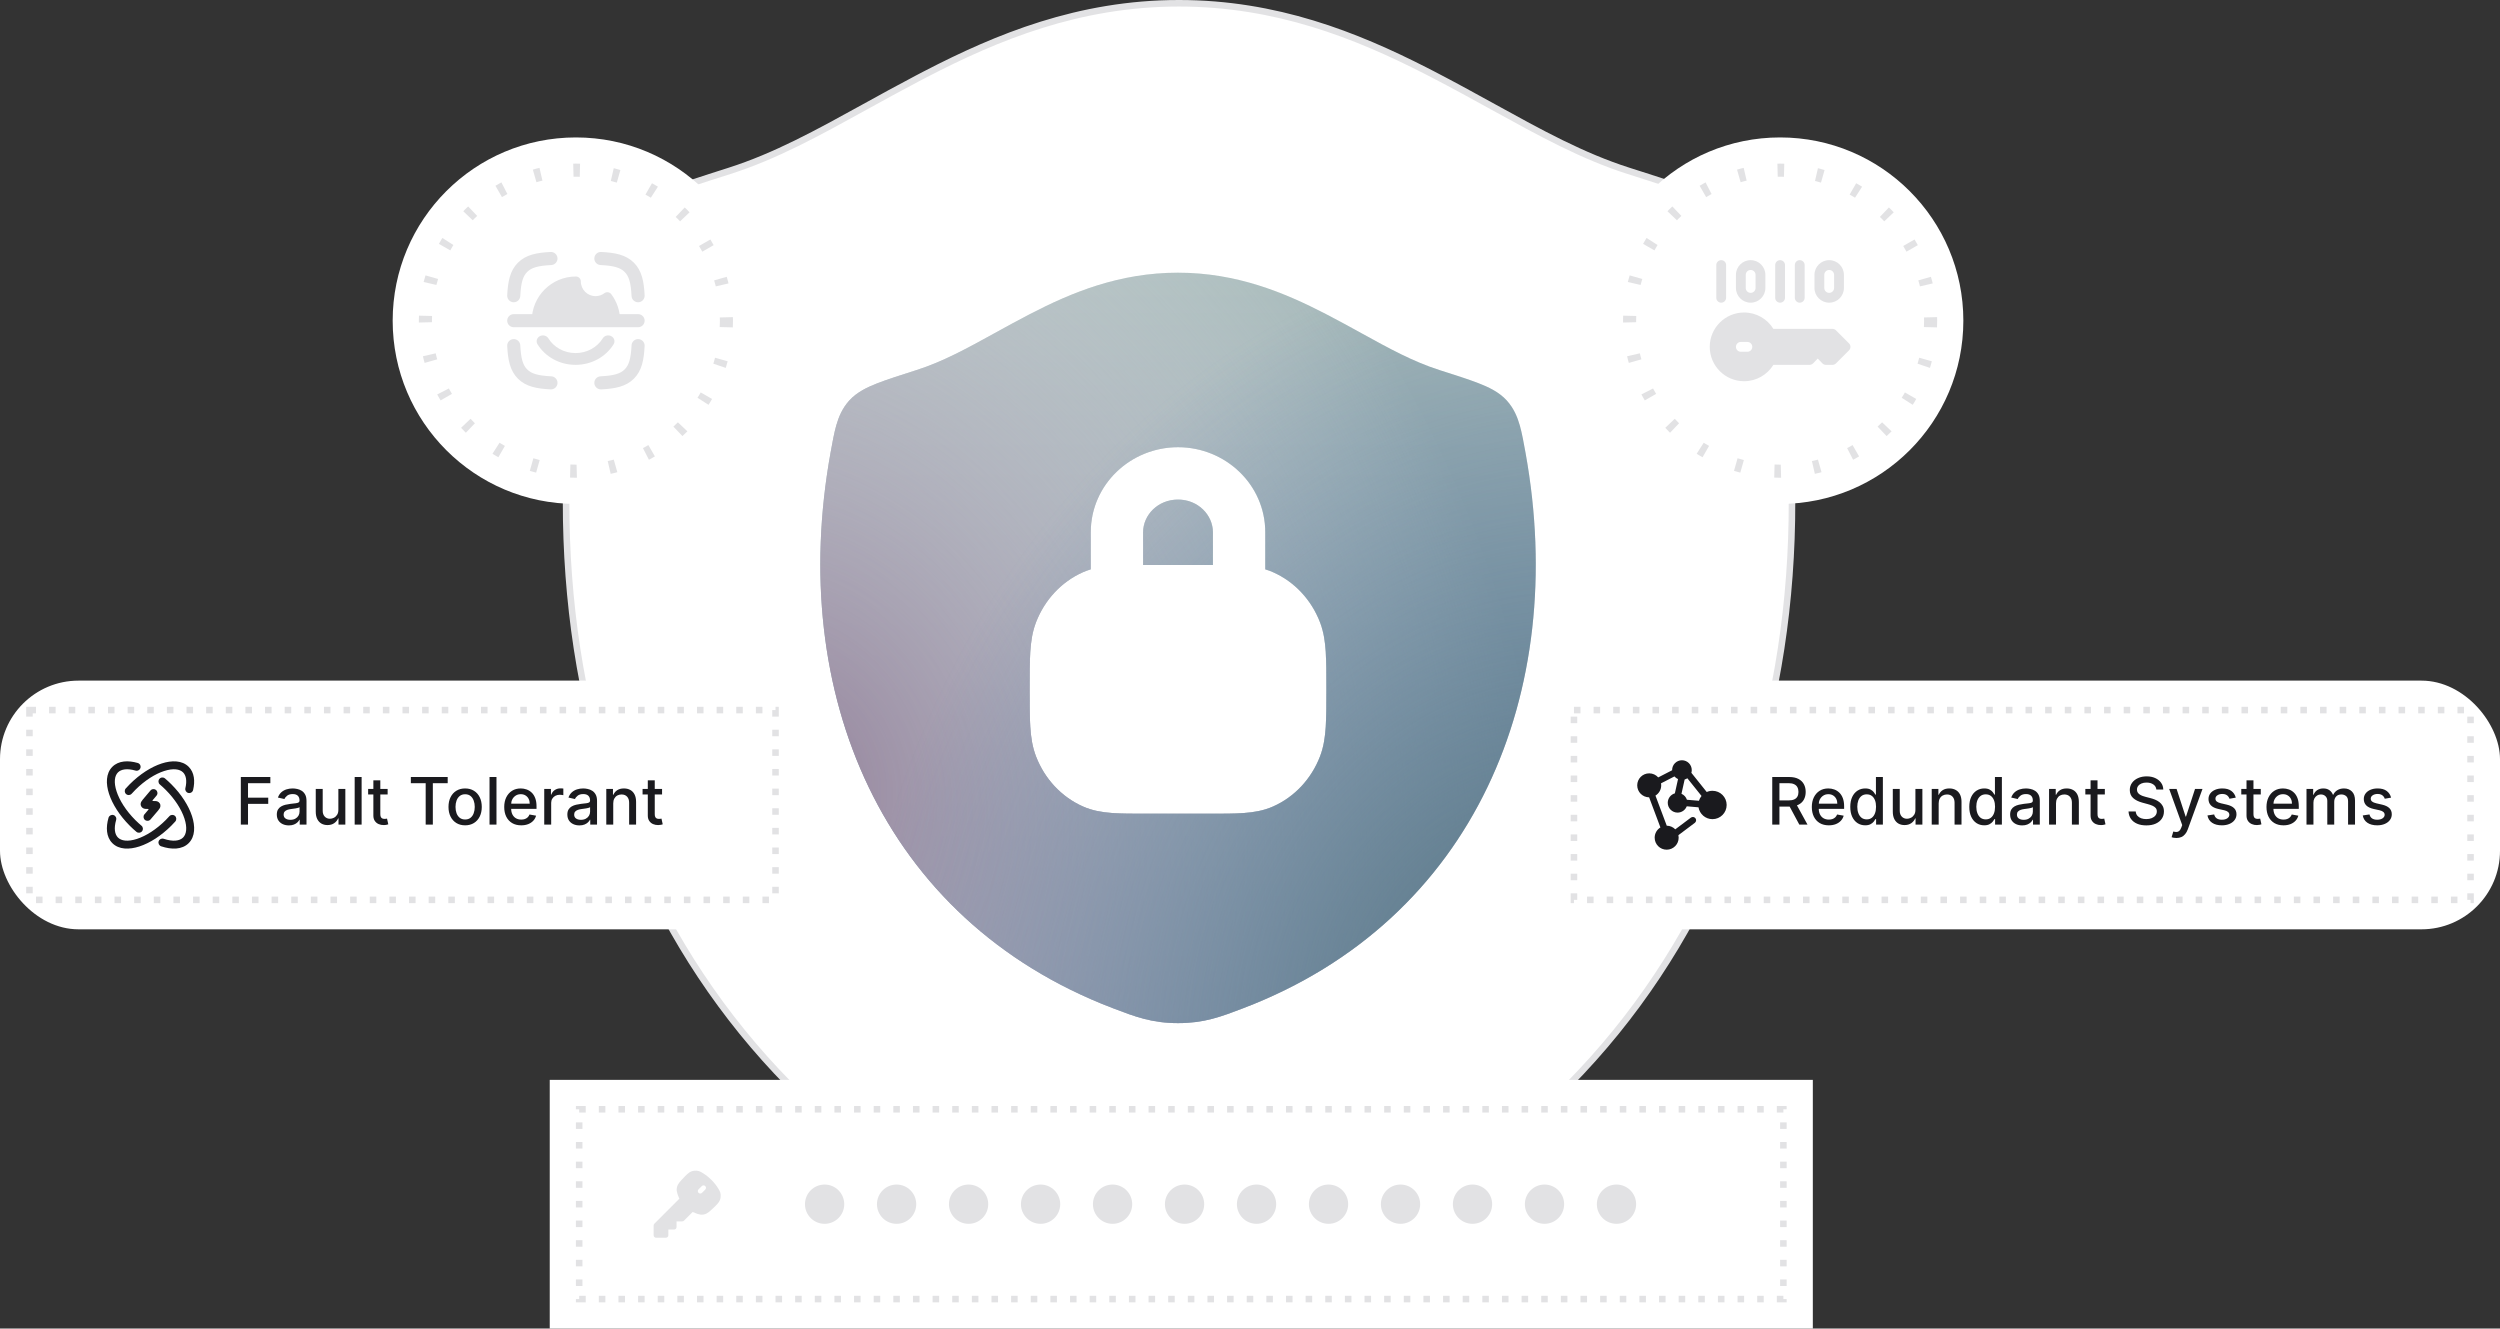 <svg width="382" height="203" viewBox="0 0 382 203" fill="none" xmlns="http://www.w3.org/2000/svg">
<rect x="0" y="0" width="382" height="203" fill="#333333" stroke="none"/>
<g clip-path="url(#clip0_1_117)">
<path d="M180.143 0.5C194.992 0.5 207.167 5.357 217.852 10.807L218.881 11.336C222.184 13.046 225.256 14.74 228.195 16.36C235.381 20.322 241.801 23.863 248.855 26.113C252.971 27.426 256.593 28.58 259.155 29.584C261.579 30.533 264.368 31.803 266.332 33.985C268.102 35.952 269.019 38.169 269.636 40.326C270.196 42.29 270.678 44.962 271.146 47.56C282.491 110.455 257.717 169.943 197.261 193.091C191.294 195.376 186.974 197.027 180.174 197.027C173.375 197.027 169.053 195.376 163.086 193.091C102.628 169.944 77.829 110.458 89.17 47.56C89.638 44.963 90.12 42.291 90.681 40.327C91.296 38.17 92.215 35.954 93.984 33.987C95.948 31.805 98.736 30.535 101.159 29.586C103.722 28.582 107.344 27.425 111.46 26.112C118.511 23.862 124.926 20.322 132.106 16.361C134.678 14.943 137.349 13.469 140.189 11.977L141.417 11.336C152.342 5.676 164.815 0.5 180.143 0.5Z" fill="white" stroke="#E2E2E4"/>
<path fill-rule="evenodd" clip-rule="evenodd" d="M179.995 41.667C171.028 41.667 163.738 44.696 157.38 47.99C155.459 48.985 153.674 49.969 151.969 50.91C147.796 53.212 144.097 55.253 140.035 56.549C137.65 57.31 135.536 57.984 134.038 58.571C132.628 59.124 130.952 59.881 129.763 61.203C128.695 62.39 128.146 63.722 127.782 64.997C127.452 66.155 127.169 67.721 126.898 69.224C120.296 105.841 134.733 140.531 169.989 154.029C173.454 155.356 176.007 156.333 180.012 156.333C184.018 156.333 186.57 155.356 190.035 154.029C225.29 140.53 239.713 105.839 233.109 69.224C232.838 67.721 232.555 66.154 232.225 64.996C231.861 63.721 231.312 62.389 230.244 61.202C229.054 59.88 227.379 59.123 225.968 58.571C224.47 57.983 222.357 57.31 219.971 56.549C215.908 55.253 212.206 53.212 208.029 50.91C206.323 49.969 204.537 48.984 202.616 47.99C196.254 44.696 188.962 41.667 179.995 41.667ZM166.667 81.333V86.996C166.266 87.117 165.868 87.263 165.472 87.438C162.165 88.906 159.621 91.681 158.313 95.064C157.748 96.525 157.531 98.026 157.43 99.608C157.333 101.13 157.333 102.985 157.333 105.207V105.459C157.333 107.682 157.333 109.537 157.43 111.059C157.531 112.641 157.748 114.142 158.313 115.603C159.621 118.986 162.165 121.761 165.472 123.228C166.925 123.873 168.412 124.116 169.935 124.228C171.383 124.333 173.139 124.333 175.194 124.333H184.806C186.862 124.333 188.617 124.333 190.065 124.228C191.588 124.116 193.075 123.873 194.527 123.228C197.835 121.761 200.379 118.986 201.687 115.603C202.252 114.142 202.469 112.641 202.57 111.059C202.667 109.537 202.667 107.682 202.667 105.459V105.207C202.667 102.985 202.667 101.13 202.57 99.608C202.469 98.026 202.252 96.525 201.687 95.064C200.379 91.681 197.835 88.906 194.527 87.438C194.132 87.263 193.734 87.117 193.333 86.996V81.333C193.333 74.018 187.226 68.333 180 68.333C172.774 68.333 166.667 74.018 166.667 81.333ZM180 76.333C176.916 76.333 174.667 78.708 174.667 81.333V86.333L175.194 86.333H184.806L185.333 86.333V81.333C185.333 78.708 183.084 76.333 180 76.333Z" fill="url(#paint0_linear_1_117)"/>
<path fill-rule="evenodd" clip-rule="evenodd" d="M179.995 41.667C171.028 41.667 163.738 44.696 157.38 47.99C155.459 48.985 153.674 49.969 151.969 50.91C147.796 53.212 144.097 55.253 140.035 56.549C137.65 57.31 135.536 57.984 134.038 58.571C132.628 59.124 130.952 59.881 129.763 61.203C128.695 62.39 128.146 63.722 127.782 64.997C127.452 66.155 127.169 67.721 126.898 69.224C120.296 105.841 134.733 140.531 169.989 154.029C173.454 155.356 176.007 156.333 180.012 156.333C184.018 156.333 186.57 155.356 190.035 154.029C225.29 140.53 239.713 105.839 233.109 69.224C232.838 67.721 232.555 66.154 232.225 64.996C231.861 63.721 231.312 62.389 230.244 61.202C229.054 59.88 227.379 59.123 225.968 58.571C224.47 57.983 222.357 57.31 219.971 56.549C215.908 55.253 212.206 53.212 208.029 50.91C206.323 49.969 204.537 48.984 202.616 47.99C196.254 44.696 188.962 41.667 179.995 41.667ZM166.667 81.333V86.996C166.266 87.117 165.868 87.263 165.472 87.438C162.165 88.906 159.621 91.681 158.313 95.064C157.748 96.525 157.531 98.026 157.43 99.608C157.333 101.13 157.333 102.985 157.333 105.207V105.459C157.333 107.682 157.333 109.537 157.43 111.059C157.531 112.641 157.748 114.142 158.313 115.603C159.621 118.986 162.165 121.761 165.472 123.228C166.925 123.873 168.412 124.116 169.935 124.228C171.383 124.333 173.139 124.333 175.194 124.333H184.806C186.862 124.333 188.617 124.333 190.065 124.228C191.588 124.116 193.075 123.873 194.527 123.228C197.835 121.761 200.379 118.986 201.687 115.603C202.252 114.142 202.469 112.641 202.57 111.059C202.667 109.537 202.667 107.682 202.667 105.459V105.207C202.667 102.985 202.667 101.13 202.57 99.608C202.469 98.026 202.252 96.525 201.687 95.064C200.379 91.681 197.835 88.906 194.527 87.438C194.132 87.263 193.734 87.117 193.333 86.996V81.333C193.333 74.018 187.226 68.333 180 68.333C172.774 68.333 166.667 74.018 166.667 81.333ZM180 76.333C176.916 76.333 174.667 78.708 174.667 81.333V86.333L175.194 86.333H184.806L185.333 86.333V81.333C185.333 78.708 183.084 76.333 180 76.333Z" fill="url(#paint1_radial_1_117)"/>
<path fill-rule="evenodd" clip-rule="evenodd" d="M179.995 41.667C171.028 41.667 163.738 44.696 157.38 47.99C155.459 48.985 153.674 49.969 151.969 50.91C147.796 53.212 144.097 55.253 140.035 56.549C137.65 57.31 135.536 57.984 134.038 58.571C132.628 59.124 130.952 59.881 129.763 61.203C128.695 62.39 128.146 63.722 127.782 64.997C127.452 66.155 127.169 67.721 126.898 69.224C120.296 105.841 134.733 140.531 169.989 154.029C173.454 155.356 176.007 156.333 180.012 156.333C184.018 156.333 186.57 155.356 190.035 154.029C225.29 140.53 239.713 105.839 233.109 69.224C232.838 67.721 232.555 66.154 232.225 64.996C231.861 63.721 231.312 62.389 230.244 61.202C229.054 59.88 227.379 59.123 225.968 58.571C224.47 57.983 222.357 57.31 219.971 56.549C215.908 55.253 212.206 53.212 208.029 50.91C206.323 49.969 204.537 48.984 202.616 47.99C196.254 44.696 188.962 41.667 179.995 41.667ZM166.667 81.333V86.996C166.266 87.117 165.868 87.263 165.472 87.438C162.165 88.906 159.621 91.681 158.313 95.064C157.748 96.525 157.531 98.026 157.43 99.608C157.333 101.13 157.333 102.985 157.333 105.207V105.459C157.333 107.682 157.333 109.537 157.43 111.059C157.531 112.641 157.748 114.142 158.313 115.603C159.621 118.986 162.165 121.761 165.472 123.228C166.925 123.873 168.412 124.116 169.935 124.228C171.383 124.333 173.139 124.333 175.194 124.333H184.806C186.862 124.333 188.617 124.333 190.065 124.228C191.588 124.116 193.075 123.873 194.527 123.228C197.835 121.761 200.379 118.986 201.687 115.603C202.252 114.142 202.469 112.641 202.57 111.059C202.667 109.537 202.667 107.682 202.667 105.459V105.207C202.667 102.985 202.667 101.13 202.57 99.608C202.469 98.026 202.252 96.525 201.687 95.064C200.379 91.681 197.835 88.906 194.527 87.438C194.132 87.263 193.734 87.117 193.333 86.996V81.333C193.333 74.018 187.226 68.333 180 68.333C172.774 68.333 166.667 74.018 166.667 81.333ZM180 76.333C176.916 76.333 174.667 78.708 174.667 81.333V86.333L175.194 86.333H184.806L185.333 86.333V81.333C185.333 78.708 183.084 76.333 180 76.333Z" fill="url(#paint2_radial_1_117)"/>
<circle cx="272" cy="49" r="28" fill="white"/>
<circle cx="272" cy="49" r="23" fill="white" stroke="#E2E2E4" stroke-width="2" stroke-linejoin="round" stroke-dasharray="1 5"/>
<rect width="24" height="24" transform="translate(260 37)" fill="white"/>
<path fill-rule="evenodd" clip-rule="evenodd" d="M266.5 47.75C263.601 47.75 261.25 50.1 261.25 53C261.25 55.899 263.6 58.25 266.5 58.25C268.392 58.25 270.049 57.249 270.973 55.75H276.5C276.703 55.75 276.898 55.667 277.039 55.521L277.75 54.786L278.461 55.521C278.602 55.667 278.797 55.75 279 55.75H280C280.199 55.75 280.39 55.671 280.53 55.53L282.53 53.53C282.823 53.237 282.823 52.763 282.53 52.47L280.53 50.47C280.39 50.329 280.199 50.25 280 50.25H270.973C270.049 48.751 268.392 47.75 266.5 47.75ZM266 52.25C265.586 52.25 265.25 52.586 265.25 53C265.25 53.414 265.586 53.75 266 53.75H267C267.414 53.75 267.75 53.414 267.75 53C267.75 52.586 267.414 52.25 267 52.25H266Z" fill="#E2E2E4"/>
<path fill-rule="evenodd" clip-rule="evenodd" d="M263 39.75C263.414 39.75 263.75 40.086 263.75 40.5V45.5C263.75 45.914 263.414 46.25 263 46.25C262.586 46.25 262.25 45.914 262.25 45.5V40.5C262.25 40.086 262.586 39.75 263 39.75Z" fill="#E2E2E4"/>
<path fill-rule="evenodd" clip-rule="evenodd" d="M267.5 41.25C267.086 41.25 266.75 41.586 266.75 42V44C266.75 44.414 267.086 44.75 267.5 44.75C267.914 44.75 268.25 44.414 268.25 44V42C268.25 41.586 267.914 41.25 267.5 41.25ZM265.25 42C265.25 40.757 266.257 39.75 267.5 39.75C268.743 39.75 269.75 40.757 269.75 42V44C269.75 45.243 268.743 46.25 267.5 46.25C266.257 46.25 265.25 45.243 265.25 44V42Z" fill="#E2E2E4"/>
<path fill-rule="evenodd" clip-rule="evenodd" d="M272 39.75C272.414 39.75 272.75 40.086 272.75 40.5V45.5C272.75 45.914 272.414 46.25 272 46.25C271.586 46.25 271.25 45.914 271.25 45.5V40.5C271.25 40.086 271.586 39.75 272 39.75Z" fill="#E2E2E4"/>
<path fill-rule="evenodd" clip-rule="evenodd" d="M275 39.75C275.414 39.75 275.75 40.086 275.75 40.5V45.5C275.75 45.914 275.414 46.25 275 46.25C274.586 46.25 274.25 45.914 274.25 45.5V40.5C274.25 40.086 274.586 39.75 275 39.75Z" fill="#E2E2E4"/>
<path fill-rule="evenodd" clip-rule="evenodd" d="M279.5 41.25C279.086 41.25 278.75 41.586 278.75 42V44C278.75 44.414 279.086 44.75 279.5 44.75C279.914 44.75 280.25 44.414 280.25 44V42C280.25 41.586 279.914 41.25 279.5 41.25ZM277.25 42C277.25 40.757 278.257 39.75 279.5 39.75C280.743 39.75 281.75 40.757 281.75 42V44C281.75 45.243 280.743 46.25 279.5 46.25C278.257 46.25 277.25 45.243 277.25 44V42Z" fill="#E2E2E4"/>
<circle cx="88" cy="49" r="28" fill="white"/>
<circle cx="88" cy="49" r="23" fill="white" stroke="#E2E2E4" stroke-width="2" stroke-linejoin="round" stroke-dasharray="1 5"/>
<path fill-rule="evenodd" clip-rule="evenodd" d="M85.186 39.45C85.213 40.002 84.788 40.471 84.236 40.499C82.164 40.602 81.199 40.908 80.554 41.554C79.908 42.199 79.602 43.164 79.499 45.236C79.472 45.788 79.002 46.213 78.451 46.186C77.899 46.158 77.474 45.689 77.501 45.137C77.607 43.01 77.923 41.356 79.14 40.14C80.356 38.923 82.01 38.607 84.137 38.501C84.689 38.474 85.158 38.899 85.186 39.45ZM90.814 39.45C90.842 38.899 91.311 38.474 91.863 38.501C93.99 38.607 95.644 38.923 96.861 40.14C98.077 41.356 98.393 43.01 98.499 45.137C98.526 45.689 98.101 46.158 97.549 46.186C96.998 46.213 96.529 45.788 96.501 45.236C96.398 43.164 96.092 42.199 95.446 41.554C94.801 40.908 93.836 40.602 91.764 40.499C91.212 40.471 90.787 40.002 90.814 39.45ZM78.451 51.815C79.002 51.787 79.472 52.212 79.499 52.764C79.602 54.836 79.908 55.801 80.554 56.446C81.199 57.092 82.164 57.399 84.236 57.501C84.788 57.529 85.213 57.998 85.186 58.55C85.158 59.101 84.689 59.526 84.137 59.499C82.01 59.393 80.356 59.077 79.14 57.861C77.923 56.644 77.607 54.99 77.501 52.863C77.474 52.311 77.899 51.842 78.451 51.815ZM97.549 51.815C98.101 51.842 98.526 52.311 98.499 52.863C98.393 54.99 98.077 56.644 96.861 57.861C95.644 59.077 93.99 59.393 91.863 59.499C91.311 59.526 90.842 59.101 90.814 58.55C90.787 57.998 91.212 57.529 91.764 57.501C93.836 57.399 94.801 57.092 95.446 56.446C96.092 55.801 96.398 54.836 96.501 52.764C96.529 52.212 96.998 51.787 97.549 51.815Z" fill="#E2E2E4"/>
<path d="M78.5 49H97.5" stroke="#E2E2E4" stroke-width="2" stroke-linecap="round"/>
<path d="M81.25 49C81.25 45.272 84.272 42.25 88 42.25C88.414 42.25 88.75 42.586 88.75 43C88.75 44.243 89.757 45.25 91 45.25C91.507 45.25 91.974 45.083 92.35 44.8C92.509 44.681 92.709 44.629 92.906 44.657C93.103 44.685 93.28 44.79 93.4 44.95C94.247 46.078 94.75 47.481 94.75 49C94.75 49.414 94.414 49.75 94 49.75H82C81.586 49.75 81.25 49.414 81.25 49Z" fill="#E2E2E4"/>
<path fill-rule="evenodd" clip-rule="evenodd" d="M82.479 51.371C82.938 51.122 83.525 51.269 83.79 51.7C84.621 53.047 86.171 53.95 87.945 53.95C89.719 53.95 91.269 53.047 92.1 51.7C92.365 51.269 92.952 51.122 93.411 51.371C93.87 51.62 94.026 52.17 93.761 52.601C92.601 54.481 90.432 55.75 87.945 55.75C85.458 55.75 83.289 54.481 82.129 52.601C81.864 52.17 82.02 51.62 82.479 51.371Z" fill="#E2E2E4"/>
<rect x="84" y="165" width="193" height="38" fill="white"/>
<rect x="88.5" y="169.5" width="184" height="29" fill="white" stroke="#E2E2E4" stroke-dasharray="1 2"/>
<g clip-path="url(#clip1_1_117)">
<path fill-rule="evenodd" clip-rule="evenodd" d="M107.417 179.264L107.397 179.252C107.207 179.136 107.021 179.022 106.815 178.952C106.586 178.875 106.353 178.857 106.064 178.892C105.44 178.966 105.111 179.295 104.662 179.745C104.65 179.758 104.637 179.771 104.625 179.784C104.337 180.084 103.99 180.447 103.822 180.662C103.639 180.896 103.505 181.127 103.442 181.401C103.429 181.457 103.418 181.515 103.411 181.573C103.374 181.851 103.418 182.114 103.508 182.398C103.577 182.618 103.68 182.869 103.805 183.164L99.985 186.985C99.915 187.055 99.875 187.151 99.875 187.25V188.75C99.875 188.957 100.043 189.125 100.25 189.125H101.75C101.957 189.125 102.125 188.957 102.125 188.75V187.875H103C103.208 187.875 103.375 187.707 103.375 187.5V186.625H104.25C104.35 186.625 104.445 186.585 104.516 186.515L105.836 185.195C106.131 185.32 106.382 185.423 106.602 185.492C106.886 185.582 107.148 185.626 107.427 185.589C107.485 185.582 107.542 185.571 107.599 185.558C107.873 185.495 108.104 185.361 108.338 185.178C108.553 185.009 108.916 184.663 109.216 184.375C109.229 184.363 109.242 184.35 109.255 184.338C109.705 183.888 110.034 183.56 110.108 182.936C110.142 182.647 110.125 182.414 110.048 182.184C109.978 181.979 109.864 181.792 109.748 181.603L109.736 181.583C109.497 181.191 109.165 180.749 108.708 180.292C108.251 179.835 107.809 179.503 107.417 179.264ZM107.765 181.765C107.912 181.619 107.912 181.381 107.765 181.235C107.619 181.088 107.381 181.088 107.235 181.235L106.735 181.735C106.589 181.881 106.589 182.119 106.735 182.265C106.881 182.412 107.119 182.412 107.265 182.265L107.765 181.765Z" fill="#E2E2E4"/>
</g>
<circle cx="126" cy="184" r="3" fill="#E2E2E4"/>
<circle cx="137" cy="184" r="3" fill="#E2E2E4"/>
<circle cx="148" cy="184" r="3" fill="#E2E2E4"/>
<circle cx="159" cy="184" r="3" fill="#E2E2E4"/>
<circle cx="170" cy="184" r="3" fill="#E2E2E4"/>
<circle cx="181" cy="184" r="3" fill="#E2E2E4"/>
<circle cx="192" cy="184" r="3" fill="#E2E2E4"/>
<circle cx="203" cy="184" r="3" fill="#E2E2E4"/>
<circle cx="214" cy="184" r="3" fill="#E2E2E4"/>
<circle cx="225" cy="184" r="3" fill="#E2E2E4"/>
<circle cx="236" cy="184" r="3" fill="#E2E2E4"/>
<circle cx="247" cy="184" r="3" fill="#E2E2E4"/>
<rect y="104" width="123" height="38" rx="12" fill="white"/>
<rect x="4.5" y="108.5" width="114" height="29" stroke="#E2E2E4" stroke-dasharray="1 2"/>
<path d="M36.799 126V118.727H41.309V119.672H37.896V121.888H40.986V122.829H37.896V126H36.799ZM44.141 126.121C43.795 126.121 43.483 126.057 43.203 125.929C42.924 125.799 42.703 125.611 42.539 125.364C42.378 125.118 42.298 124.816 42.298 124.459C42.298 124.151 42.357 123.898 42.475 123.699C42.594 123.5 42.754 123.343 42.955 123.227C43.156 123.111 43.381 123.023 43.63 122.964C43.878 122.905 44.132 122.86 44.39 122.829C44.716 122.791 44.981 122.76 45.185 122.737C45.389 122.71 45.537 122.669 45.629 122.612C45.721 122.555 45.767 122.463 45.767 122.335V122.31C45.767 122 45.68 121.76 45.505 121.589C45.332 121.419 45.074 121.334 44.73 121.334C44.373 121.334 44.091 121.413 43.885 121.572C43.682 121.728 43.541 121.902 43.463 122.094L42.465 121.866C42.583 121.535 42.756 121.268 42.983 121.064C43.213 120.858 43.477 120.709 43.775 120.616C44.074 120.522 44.387 120.474 44.716 120.474C44.934 120.474 45.165 120.5 45.409 120.553C45.655 120.602 45.885 120.695 46.098 120.83C46.313 120.964 46.489 121.157 46.627 121.408C46.764 121.657 46.833 121.98 46.833 122.378V126H45.796V125.254H45.753C45.684 125.392 45.582 125.527 45.444 125.659C45.307 125.792 45.131 125.902 44.915 125.989C44.7 126.077 44.442 126.121 44.141 126.121ZM44.372 125.268C44.665 125.268 44.916 125.21 45.125 125.094C45.335 124.978 45.495 124.827 45.604 124.64C45.715 124.451 45.771 124.248 45.771 124.033V123.33C45.733 123.367 45.66 123.403 45.551 123.436C45.444 123.467 45.322 123.494 45.185 123.518C45.048 123.539 44.914 123.559 44.784 123.578C44.654 123.595 44.545 123.609 44.457 123.621C44.251 123.647 44.063 123.691 43.892 123.752C43.724 123.814 43.589 123.902 43.488 124.018C43.388 124.132 43.338 124.284 43.338 124.473C43.338 124.736 43.435 124.935 43.63 125.07C43.824 125.202 44.071 125.268 44.372 125.268ZM51.702 123.738V120.545H52.768V126H51.724V125.055H51.667C51.541 125.347 51.34 125.589 51.063 125.783C50.788 125.975 50.446 126.071 50.037 126.071C49.686 126.071 49.376 125.994 49.106 125.84C48.839 125.684 48.628 125.453 48.474 125.148C48.323 124.842 48.247 124.465 48.247 124.015V120.545H49.309V123.887C49.309 124.259 49.412 124.555 49.618 124.775C49.824 124.995 50.091 125.105 50.42 125.105C50.619 125.105 50.817 125.055 51.013 124.956C51.212 124.857 51.377 124.706 51.507 124.505C51.639 124.304 51.705 124.048 51.702 123.738ZM55.256 118.727V126H54.194V118.727H55.256ZM59.231 120.545V121.398H56.251V120.545H59.231ZM57.05 119.239H58.112V124.398C58.112 124.604 58.143 124.759 58.204 124.864C58.266 124.965 58.345 125.035 58.442 125.073C58.542 125.109 58.649 125.126 58.765 125.126C58.851 125.126 58.925 125.121 58.989 125.109C59.053 125.097 59.103 125.087 59.138 125.08L59.33 125.957C59.269 125.981 59.181 126.005 59.067 126.028C58.954 126.054 58.812 126.069 58.641 126.071C58.362 126.076 58.101 126.026 57.86 125.922C57.618 125.818 57.423 125.657 57.274 125.439C57.125 125.221 57.05 124.948 57.05 124.619V119.239ZM62.778 119.672V118.727H68.407V119.672H66.138V126H65.044V119.672H62.778ZM71.072 126.11C70.561 126.11 70.114 125.993 69.733 125.759C69.352 125.524 69.056 125.196 68.845 124.775C68.635 124.353 68.529 123.861 68.529 123.298C68.529 122.732 68.635 122.237 68.845 121.813C69.056 121.389 69.352 121.06 69.733 120.826C70.114 120.592 70.561 120.474 71.072 120.474C71.583 120.474 72.029 120.592 72.411 120.826C72.792 121.06 73.088 121.389 73.299 121.813C73.509 122.237 73.615 122.732 73.615 123.298C73.615 123.861 73.509 124.353 73.299 124.775C73.088 125.196 72.792 125.524 72.411 125.759C72.029 125.993 71.583 126.11 71.072 126.11ZM71.076 125.219C71.407 125.219 71.681 125.131 71.899 124.956C72.117 124.781 72.278 124.548 72.382 124.256C72.489 123.965 72.542 123.644 72.542 123.294C72.542 122.946 72.489 122.626 72.382 122.335C72.278 122.042 72.117 121.806 71.899 121.629C71.681 121.451 71.407 121.362 71.076 121.362C70.742 121.362 70.465 121.451 70.245 121.629C70.027 121.806 69.865 122.042 69.758 122.335C69.654 122.626 69.602 122.946 69.602 123.294C69.602 123.644 69.654 123.965 69.758 124.256C69.865 124.548 70.027 124.781 70.245 124.956C70.465 125.131 70.742 125.219 71.076 125.219ZM75.862 118.727V126H74.8V118.727H75.862ZM79.641 126.11C79.103 126.11 78.641 125.995 78.252 125.766C77.866 125.534 77.568 125.208 77.357 124.789C77.149 124.368 77.045 123.874 77.045 123.308C77.045 122.75 77.149 122.257 77.357 121.831C77.568 121.405 77.862 121.072 78.238 120.833C78.617 120.594 79.06 120.474 79.566 120.474C79.874 120.474 80.172 120.525 80.461 120.627C80.75 120.729 81.009 120.889 81.239 121.107C81.469 121.324 81.65 121.607 81.782 121.955C81.915 122.301 81.981 122.721 81.981 123.216V123.592H77.645V122.797H80.941C80.941 122.518 80.884 122.27 80.77 122.055C80.656 121.837 80.497 121.665 80.291 121.54C80.087 121.414 79.848 121.352 79.573 121.352C79.275 121.352 79.015 121.425 78.792 121.572C78.572 121.716 78.401 121.906 78.281 122.14C78.162 122.372 78.103 122.624 78.103 122.896V123.518C78.103 123.882 78.167 124.192 78.295 124.448C78.425 124.704 78.606 124.899 78.838 125.034C79.07 125.167 79.341 125.233 79.651 125.233C79.853 125.233 80.036 125.205 80.202 125.148C80.368 125.089 80.511 125.001 80.632 124.885C80.752 124.769 80.845 124.626 80.909 124.455L81.913 124.636C81.833 124.932 81.689 125.192 81.48 125.414C81.274 125.634 81.015 125.806 80.703 125.929C80.392 126.05 80.038 126.11 79.641 126.11ZM83.159 126V120.545H84.185V121.412H84.242C84.342 121.118 84.517 120.888 84.768 120.719C85.021 120.549 85.308 120.464 85.627 120.464C85.693 120.464 85.772 120.466 85.862 120.471C85.954 120.476 86.026 120.482 86.078 120.489V121.504C86.035 121.492 85.96 121.479 85.851 121.465C85.742 121.449 85.633 121.44 85.524 121.44C85.273 121.44 85.049 121.494 84.853 121.6C84.659 121.704 84.505 121.85 84.391 122.037C84.278 122.222 84.221 122.432 84.221 122.669V126H83.159ZM88.535 126.121C88.19 126.121 87.877 126.057 87.598 125.929C87.319 125.799 87.097 125.611 86.934 125.364C86.773 125.118 86.692 124.816 86.692 124.459C86.692 124.151 86.752 123.898 86.87 123.699C86.988 123.5 87.148 123.343 87.349 123.227C87.551 123.111 87.776 123.023 88.024 122.964C88.273 122.905 88.526 122.86 88.784 122.829C89.111 122.791 89.376 122.76 89.579 122.737C89.783 122.71 89.931 122.669 90.023 122.612C90.116 122.555 90.162 122.463 90.162 122.335V122.31C90.162 122 90.074 121.76 89.899 121.589C89.726 121.419 89.468 121.334 89.125 121.334C88.767 121.334 88.486 121.413 88.28 121.572C88.076 121.728 87.935 121.902 87.857 122.094L86.859 121.866C86.978 121.535 87.151 121.268 87.378 121.064C87.608 120.858 87.871 120.709 88.17 120.616C88.468 120.522 88.782 120.474 89.111 120.474C89.329 120.474 89.559 120.5 89.803 120.553C90.049 120.602 90.279 120.695 90.492 120.83C90.708 120.964 90.884 121.157 91.021 121.408C91.159 121.657 91.227 121.98 91.227 122.378V126H90.19V125.254H90.148C90.079 125.392 89.976 125.527 89.839 125.659C89.701 125.792 89.525 125.902 89.31 125.989C89.094 126.077 88.836 126.121 88.535 126.121ZM88.766 125.268C89.06 125.268 89.311 125.21 89.519 125.094C89.73 124.978 89.89 124.827 89.999 124.64C90.11 124.451 90.165 124.248 90.165 124.033V123.33C90.128 123.367 90.054 123.403 89.945 123.436C89.839 123.467 89.717 123.494 89.579 123.518C89.442 123.539 89.308 123.559 89.178 123.578C89.048 123.595 88.939 123.609 88.852 123.621C88.646 123.647 88.457 123.691 88.287 123.752C88.119 123.814 87.984 123.902 87.882 124.018C87.783 124.132 87.733 124.284 87.733 124.473C87.733 124.736 87.83 124.935 88.024 125.07C88.218 125.202 88.466 125.268 88.766 125.268ZM93.703 122.761V126H92.641V120.545H93.661V121.433H93.728C93.854 121.144 94.05 120.912 94.318 120.737C94.588 120.562 94.927 120.474 95.337 120.474C95.709 120.474 96.034 120.553 96.313 120.709C96.593 120.863 96.809 121.092 96.963 121.398C97.117 121.703 97.194 122.081 97.194 122.531V126H96.132V122.658C96.132 122.263 96.029 121.954 95.823 121.732C95.617 121.507 95.335 121.394 94.975 121.394C94.728 121.394 94.509 121.447 94.318 121.554C94.128 121.661 93.978 121.817 93.867 122.023C93.758 122.226 93.703 122.473 93.703 122.761ZM101.164 120.545V121.398H98.185V120.545H101.164ZM98.984 119.239H100.046V124.398C100.046 124.604 100.076 124.759 100.138 124.864C100.2 124.965 100.279 125.035 100.376 125.073C100.475 125.109 100.583 125.126 100.699 125.126C100.784 125.126 100.859 125.121 100.923 125.109C100.987 125.097 101.036 125.087 101.072 125.08L101.264 125.957C101.202 125.981 101.115 126.005 101.001 126.028C100.887 126.054 100.745 126.069 100.575 126.071C100.295 126.076 100.035 126.026 99.793 125.922C99.552 125.818 99.357 125.657 99.208 125.439C99.058 125.221 98.984 124.948 98.984 124.619V119.239Z" fill="#1A1A1E"/>
<path fill-rule="evenodd" clip-rule="evenodd" d="M25.069 117.815C23.703 118.261 22.124 119.246 20.685 120.685C20.489 120.881 20.3 121.08 20.121 121.281C19.898 121.531 19.515 121.553 19.265 121.33C19.015 121.107 18.994 120.724 19.217 120.474C19.412 120.256 19.615 120.04 19.828 119.828C21.373 118.282 23.11 117.179 24.693 116.662C26.239 116.157 27.828 116.163 28.832 117.166C29.711 118.046 29.822 119.379 29.504 120.715C29.426 121.041 29.099 121.242 28.773 121.164C28.448 121.087 28.247 120.76 28.324 120.434C28.6 119.279 28.421 118.47 27.975 118.024C27.464 117.513 26.471 117.357 25.069 117.815ZM17.333 124.538C17.654 124.631 17.84 124.967 17.747 125.289C17.373 126.582 17.541 127.492 18.024 127.975C18.535 128.486 19.527 128.642 20.929 128.184C22.296 127.738 23.874 126.753 25.314 125.314C25.51 125.117 25.698 124.918 25.878 124.717C26.101 124.467 26.484 124.446 26.734 124.669C26.983 124.892 27.005 125.275 26.782 125.525C26.587 125.743 26.383 125.959 26.171 126.171C24.626 127.716 22.888 128.819 21.306 129.336C19.759 129.842 18.17 129.836 17.166 128.832C16.217 127.882 16.162 126.407 16.582 124.953C16.675 124.631 17.011 124.446 17.333 124.538Z" fill="#1A1A1E"/>
<path fill-rule="evenodd" clip-rule="evenodd" d="M23.845 120.719C24.1 120.935 24.132 121.317 23.916 121.573L23.39 122.194C23.317 122.28 23.281 122.324 23.297 122.359C23.314 122.394 23.37 122.394 23.484 122.394C23.592 122.394 23.725 122.394 23.835 122.408C23.935 122.42 24.233 122.466 24.41 122.753C24.612 123.079 24.47 123.389 24.412 123.496C24.349 123.61 24.269 123.718 24.185 123.817L22.998 125.211C22.781 125.466 22.398 125.497 22.143 125.28C21.888 125.063 21.858 124.68 22.075 124.425L22.619 123.786C22.677 123.718 22.706 123.683 22.7 123.654C22.698 123.645 22.695 123.637 22.689 123.629C22.671 123.606 22.626 123.606 22.536 123.606C22.424 123.606 22.28 123.607 22.162 123.592C21.629 123.524 21.321 122.988 21.585 122.504C21.647 122.391 21.727 122.283 21.811 122.184L22.99 120.79C23.206 120.534 23.589 120.502 23.845 120.719Z" fill="#1A1A1E"/>
<path fill-rule="evenodd" clip-rule="evenodd" d="M18.024 118.024C18.506 117.541 19.416 117.373 20.709 117.747C21.031 117.84 21.367 117.654 21.46 117.333C21.553 117.011 21.368 116.675 21.046 116.582C19.591 116.162 18.116 116.217 17.167 117.167C16.163 118.17 16.157 119.759 16.662 121.306C17.179 122.888 18.282 124.626 19.828 126.171C20.159 126.502 20.499 126.813 20.843 127.101C21.1 127.316 21.482 127.282 21.697 127.025C21.912 126.769 21.878 126.386 21.621 126.172C21.305 125.906 20.991 125.62 20.685 125.314C19.246 123.874 18.261 122.296 17.815 120.929C17.357 119.527 17.513 118.535 18.024 118.024ZM24.355 119.014C24.139 119.27 24.171 119.652 24.427 119.868C24.727 120.122 25.023 120.394 25.314 120.685C26.753 122.124 27.738 123.703 28.184 125.069C28.642 126.471 28.486 127.464 27.975 127.975C27.456 128.493 26.442 128.646 25.011 128.165C24.694 128.058 24.35 128.229 24.243 128.546C24.137 128.863 24.307 129.207 24.625 129.314C26.195 129.842 27.814 129.85 28.832 128.832C29.836 127.828 29.842 126.239 29.337 124.693C28.82 123.11 27.716 121.373 26.171 119.828C25.857 119.513 25.535 119.218 25.209 118.942C24.953 118.726 24.571 118.758 24.355 119.014Z" fill="#1A1A1E"/>
<rect x="236" y="104" width="146" height="38" rx="12" fill="white"/>
<rect x="240.5" y="108.5" width="137" height="29" stroke="#E2E2E4" stroke-dasharray="1 2"/>
<path d="M270.799 126V118.727H273.391C273.955 118.727 274.422 118.824 274.794 119.018C275.168 119.213 275.447 119.481 275.632 119.825C275.817 120.165 275.909 120.56 275.909 121.007C275.909 121.452 275.816 121.844 275.629 122.183C275.444 122.519 275.165 122.78 274.79 122.967C274.419 123.154 273.951 123.248 273.388 123.248H271.424V122.303H273.288C273.643 122.303 273.932 122.252 274.155 122.151C274.38 122.049 274.544 121.901 274.648 121.707C274.753 121.513 274.805 121.279 274.805 121.007C274.805 120.732 274.751 120.495 274.645 120.293C274.541 120.092 274.376 119.938 274.151 119.832C273.929 119.723 273.636 119.668 273.274 119.668H271.896V126H270.799ZM274.389 122.719L276.186 126H274.936L273.175 122.719H274.389ZM279.442 126.11C278.904 126.11 278.441 125.995 278.053 125.766C277.667 125.534 277.369 125.208 277.158 124.789C276.95 124.368 276.846 123.874 276.846 123.308C276.846 122.75 276.95 122.257 277.158 121.831C277.369 121.405 277.662 121.072 278.039 120.833C278.418 120.594 278.86 120.474 279.367 120.474C279.675 120.474 279.973 120.525 280.262 120.627C280.551 120.729 280.81 120.889 281.04 121.107C281.269 121.324 281.45 121.607 281.583 121.955C281.715 122.301 281.782 122.721 281.782 123.216V123.592H277.446V122.797H280.741C280.741 122.518 280.684 122.27 280.571 122.055C280.457 121.837 280.297 121.665 280.091 121.54C279.888 121.414 279.649 121.352 279.374 121.352C279.076 121.352 278.815 121.425 278.593 121.572C278.373 121.716 278.202 121.906 278.081 122.14C277.963 122.372 277.904 122.624 277.904 122.896V123.518C277.904 123.882 277.968 124.192 278.096 124.448C278.226 124.704 278.407 124.899 278.639 125.034C278.871 125.167 279.142 125.233 279.452 125.233C279.653 125.233 279.837 125.205 280.003 125.148C280.168 125.089 280.312 125.001 280.432 124.885C280.553 124.769 280.645 124.626 280.709 124.455L281.714 124.636C281.634 124.932 281.489 125.192 281.281 125.414C281.075 125.634 280.816 125.806 280.503 125.929C280.193 126.05 279.839 126.11 279.442 126.11ZM285.002 126.107C284.561 126.107 284.168 125.994 283.823 125.769C283.48 125.542 283.21 125.219 283.013 124.8C282.819 124.378 282.722 123.873 282.722 123.283C282.722 122.694 282.82 122.19 283.017 121.771C283.216 121.352 283.488 121.031 283.833 120.808C284.179 120.586 284.571 120.474 285.009 120.474C285.347 120.474 285.62 120.531 285.826 120.645C286.034 120.756 286.195 120.886 286.309 121.036C286.425 121.185 286.515 121.316 286.578 121.43H286.642V118.727H287.704V126H286.667V125.151H286.578C286.515 125.267 286.422 125.4 286.301 125.549C286.183 125.698 286.02 125.828 285.811 125.94C285.603 126.051 285.333 126.107 285.002 126.107ZM285.236 125.201C285.542 125.201 285.8 125.121 286.01 124.96C286.223 124.796 286.384 124.57 286.493 124.281C286.605 123.992 286.66 123.656 286.66 123.273C286.66 122.894 286.606 122.562 286.497 122.278C286.388 121.994 286.228 121.773 286.017 121.614C285.807 121.456 285.546 121.376 285.236 121.376C284.917 121.376 284.65 121.459 284.437 121.625C284.224 121.791 284.063 122.017 283.954 122.303C283.848 122.59 283.794 122.913 283.794 123.273C283.794 123.637 283.849 123.965 283.958 124.256C284.067 124.548 284.228 124.778 284.441 124.949C284.656 125.117 284.921 125.201 285.236 125.201ZM292.675 123.738V120.545H293.74V126H292.696V125.055H292.639C292.514 125.347 292.313 125.589 292.036 125.783C291.761 125.975 291.419 126.071 291.009 126.071C290.659 126.071 290.349 125.994 290.079 125.84C289.811 125.684 289.601 125.453 289.447 125.148C289.295 124.842 289.22 124.465 289.22 124.015V120.545H290.281V123.887C290.281 124.259 290.384 124.555 290.59 124.775C290.796 124.995 291.064 125.105 291.393 125.105C291.592 125.105 291.789 125.055 291.986 124.956C292.185 124.857 292.349 124.706 292.48 124.505C292.612 124.304 292.677 124.048 292.675 123.738ZM296.229 122.761V126H295.167V120.545H296.186V121.433H296.254C296.379 121.144 296.576 120.912 296.843 120.737C297.113 120.562 297.453 120.474 297.862 120.474C298.234 120.474 298.559 120.553 298.839 120.709C299.118 120.863 299.335 121.092 299.489 121.398C299.643 121.703 299.719 122.081 299.719 122.531V126H298.658V122.658C298.658 122.263 298.555 121.954 298.349 121.732C298.143 121.507 297.86 121.394 297.5 121.394C297.254 121.394 297.035 121.447 296.843 121.554C296.654 121.661 296.503 121.817 296.392 122.023C296.283 122.226 296.229 122.473 296.229 122.761ZM303.185 126.107C302.745 126.107 302.352 125.994 302.006 125.769C301.663 125.542 301.393 125.219 301.197 124.8C301.003 124.378 300.906 123.873 300.906 123.283C300.906 122.694 301.004 122.19 301.2 121.771C301.399 121.352 301.671 121.031 302.017 120.808C302.363 120.586 302.754 120.474 303.192 120.474C303.531 120.474 303.803 120.531 304.009 120.645C304.218 120.756 304.379 120.886 304.492 121.036C304.608 121.185 304.698 121.316 304.762 121.43H304.826V118.727H305.888V126H304.851V125.151H304.762C304.698 125.267 304.606 125.4 304.485 125.549C304.367 125.698 304.203 125.828 303.995 125.94C303.787 126.051 303.517 126.107 303.185 126.107ZM303.42 125.201C303.725 125.201 303.983 125.121 304.194 124.96C304.407 124.796 304.568 124.57 304.677 124.281C304.788 123.992 304.844 123.656 304.844 123.273C304.844 122.894 304.789 122.562 304.68 122.278C304.571 121.994 304.412 121.773 304.201 121.614C303.99 121.456 303.73 121.376 303.42 121.376C303.1 121.376 302.834 121.459 302.621 121.625C302.408 121.791 302.247 122.017 302.138 122.303C302.031 122.59 301.978 122.913 301.978 123.273C301.978 123.637 302.032 123.965 302.141 124.256C302.25 124.548 302.411 124.778 302.624 124.949C302.84 125.117 303.105 125.201 303.42 125.201ZM308.991 126.121C308.645 126.121 308.332 126.057 308.053 125.929C307.774 125.799 307.552 125.611 307.389 125.364C307.228 125.118 307.148 124.816 307.148 124.459C307.148 124.151 307.207 123.898 307.325 123.699C307.443 123.5 307.603 123.343 307.805 123.227C308.006 123.111 308.231 123.023 308.479 122.964C308.728 122.905 308.981 122.86 309.239 122.829C309.566 122.791 309.831 122.76 310.035 122.737C310.238 122.71 310.386 122.669 310.479 122.612C310.571 122.555 310.617 122.463 310.617 122.335V122.31C310.617 122 310.529 121.76 310.354 121.589C310.181 121.419 309.923 121.334 309.58 121.334C309.223 121.334 308.941 121.413 308.735 121.572C308.531 121.728 308.39 121.902 308.312 122.094L307.314 121.866C307.433 121.535 307.606 121.268 307.833 121.064C308.063 120.858 308.327 120.709 308.625 120.616C308.923 120.522 309.237 120.474 309.566 120.474C309.784 120.474 310.015 120.5 310.258 120.553C310.505 120.602 310.734 120.695 310.947 120.83C311.163 120.964 311.339 121.157 311.476 121.408C311.614 121.657 311.682 121.98 311.682 122.378V126H310.645V125.254H310.603C310.534 125.392 310.431 125.527 310.294 125.659C310.157 125.792 309.98 125.902 309.765 125.989C309.549 126.077 309.291 126.121 308.991 126.121ZM309.221 125.268C309.515 125.268 309.766 125.21 309.974 125.094C310.185 124.978 310.345 124.827 310.454 124.64C310.565 124.451 310.621 124.248 310.621 124.033V123.33C310.583 123.367 310.509 123.403 310.4 123.436C310.294 123.467 310.172 123.494 310.035 123.518C309.897 123.539 309.764 123.559 309.633 123.578C309.503 123.595 309.394 123.609 309.307 123.621C309.101 123.647 308.912 123.691 308.742 123.752C308.574 123.814 308.439 123.902 308.337 124.018C308.238 124.132 308.188 124.284 308.188 124.473C308.188 124.736 308.285 124.935 308.479 125.07C308.673 125.202 308.921 125.268 309.221 125.268ZM314.158 122.761V126H313.097V120.545H314.116V121.433H314.183C314.309 121.144 314.505 120.912 314.773 120.737C315.043 120.562 315.382 120.474 315.792 120.474C316.164 120.474 316.489 120.553 316.768 120.709C317.048 120.863 317.264 121.092 317.418 121.398C317.572 121.703 317.649 122.081 317.649 122.531V126H316.587V122.658C316.587 122.263 316.484 121.954 316.278 121.732C316.072 121.507 315.79 121.394 315.43 121.394C315.183 121.394 314.964 121.447 314.773 121.554C314.583 121.661 314.433 121.817 314.322 122.023C314.213 122.226 314.158 122.473 314.158 122.761ZM321.619 120.545V121.398H318.64V120.545H321.619ZM319.439 119.239H320.501V124.398C320.501 124.604 320.531 124.759 320.593 124.864C320.655 124.965 320.734 125.035 320.831 125.073C320.93 125.109 321.038 125.126 321.154 125.126C321.239 125.126 321.314 125.121 321.378 125.109C321.442 125.097 321.491 125.087 321.527 125.08L321.719 125.957C321.657 125.981 321.57 126.005 321.456 126.028C321.342 126.054 321.2 126.069 321.03 126.071C320.75 126.076 320.49 126.026 320.249 125.922C320.007 125.818 319.812 125.657 319.663 125.439C319.513 125.221 319.439 124.948 319.439 124.619V119.239ZM329.492 120.638C329.454 120.302 329.298 120.041 329.023 119.857C328.749 119.67 328.403 119.576 327.987 119.576C327.688 119.576 327.43 119.623 327.212 119.718C326.995 119.81 326.825 119.938 326.705 120.102C326.586 120.263 326.527 120.446 326.527 120.652C326.527 120.825 326.567 120.974 326.648 121.099C326.731 121.225 326.838 121.33 326.971 121.415C327.106 121.498 327.25 121.568 327.404 121.625C327.558 121.679 327.706 121.724 327.848 121.76L328.558 121.945C328.79 122.001 329.028 122.078 329.272 122.175C329.516 122.272 329.742 122.4 329.95 122.559C330.159 122.718 330.327 122.914 330.455 123.148C330.585 123.383 330.65 123.663 330.65 123.99C330.65 124.402 330.543 124.768 330.33 125.087C330.12 125.407 329.813 125.659 329.411 125.844C329.01 126.028 328.526 126.121 327.958 126.121C327.414 126.121 326.942 126.034 326.545 125.862C326.147 125.689 325.836 125.444 325.611 125.126C325.386 124.807 325.262 124.428 325.238 123.99H326.339C326.36 124.253 326.445 124.472 326.594 124.647C326.746 124.82 326.939 124.949 327.173 125.034C327.41 125.117 327.669 125.158 327.951 125.158C328.261 125.158 328.537 125.11 328.778 125.013C329.022 124.913 329.214 124.776 329.354 124.601C329.493 124.423 329.563 124.216 329.563 123.979C329.563 123.764 329.502 123.588 329.379 123.45C329.258 123.313 329.093 123.199 328.885 123.109C328.679 123.019 328.446 122.94 328.185 122.871L327.326 122.637C326.744 122.478 326.282 122.245 325.941 121.938C325.603 121.63 325.433 121.223 325.433 120.716C325.433 120.297 325.547 119.931 325.774 119.619C326.001 119.306 326.309 119.063 326.697 118.891C327.086 118.715 327.524 118.628 328.011 118.628C328.504 118.628 328.938 118.714 329.315 118.887C329.693 119.06 329.992 119.298 330.21 119.601C330.427 119.902 330.541 120.247 330.55 120.638H329.492ZM332.547 128.045C332.388 128.045 332.244 128.032 332.114 128.006C331.984 127.983 331.887 127.957 331.823 127.928L332.078 127.058C332.272 127.11 332.445 127.133 332.597 127.126C332.748 127.119 332.882 127.062 332.998 126.955C333.116 126.849 333.221 126.675 333.311 126.433L333.442 126.071L331.446 120.545H332.583L333.964 124.778H334.021L335.402 120.545H336.542L334.294 126.728C334.19 127.012 334.057 127.252 333.896 127.449C333.735 127.648 333.544 127.797 333.321 127.896C333.099 127.996 332.841 128.045 332.547 128.045ZM341.627 121.877L340.665 122.048C340.625 121.924 340.561 121.807 340.473 121.696C340.388 121.585 340.272 121.494 340.125 121.423C339.978 121.352 339.795 121.316 339.575 121.316C339.274 121.316 339.023 121.384 338.822 121.518C338.621 121.651 338.52 121.823 338.52 122.033C338.52 122.216 338.588 122.362 338.722 122.474C338.857 122.585 339.075 122.676 339.376 122.747L340.242 122.946C340.744 123.062 341.118 123.241 341.365 123.482C341.611 123.724 341.734 124.037 341.734 124.423C341.734 124.75 341.639 125.041 341.45 125.297C341.263 125.55 341.001 125.749 340.665 125.893C340.331 126.038 339.944 126.11 339.504 126.11C338.893 126.11 338.395 125.98 338.009 125.719C337.623 125.457 337.386 125.084 337.298 124.601L338.325 124.445C338.389 124.712 338.52 124.915 338.719 125.052C338.918 125.187 339.177 125.254 339.497 125.254C339.845 125.254 340.123 125.182 340.331 125.038C340.539 124.891 340.644 124.712 340.644 124.501C340.644 124.331 340.58 124.188 340.452 124.072C340.326 123.956 340.133 123.868 339.873 123.809L338.95 123.607C338.441 123.491 338.064 123.306 337.82 123.053C337.579 122.799 337.458 122.478 337.458 122.09C337.458 121.768 337.548 121.487 337.728 121.245C337.908 121.004 338.157 120.815 338.474 120.68C338.791 120.543 339.155 120.474 339.564 120.474C340.154 120.474 340.618 120.602 340.956 120.858C341.295 121.111 341.518 121.451 341.627 121.877ZM345.447 120.545V121.398H342.468V120.545H345.447ZM343.267 119.239H344.329V124.398C344.329 124.604 344.36 124.759 344.421 124.864C344.483 124.965 344.562 125.035 344.659 125.073C344.759 125.109 344.866 125.126 344.982 125.126C345.067 125.126 345.142 125.121 345.206 125.109C345.27 125.097 345.32 125.087 345.355 125.08L345.547 125.957C345.485 125.981 345.398 126.005 345.284 126.028C345.17 126.054 345.028 126.069 344.858 126.071C344.579 126.076 344.318 126.026 344.077 125.922C343.835 125.818 343.64 125.657 343.491 125.439C343.342 125.221 343.267 124.948 343.267 124.619V119.239ZM348.914 126.11C348.377 126.11 347.914 125.995 347.526 125.766C347.14 125.534 346.842 125.208 346.631 124.789C346.423 124.368 346.318 123.874 346.318 123.308C346.318 122.75 346.423 122.257 346.631 121.831C346.842 121.405 347.135 121.072 347.512 120.833C347.89 120.594 348.333 120.474 348.84 120.474C349.147 120.474 349.446 120.525 349.735 120.627C350.023 120.729 350.283 120.889 350.512 121.107C350.742 121.324 350.923 121.607 351.056 121.955C351.188 122.301 351.254 122.721 351.254 123.216V123.592H346.919V122.797H350.214C350.214 122.518 350.157 122.27 350.044 122.055C349.93 121.837 349.77 121.665 349.564 121.54C349.36 121.414 349.121 121.352 348.847 121.352C348.548 121.352 348.288 121.425 348.066 121.572C347.845 121.716 347.675 121.906 347.554 122.14C347.436 122.372 347.377 122.624 347.377 122.896V123.518C347.377 123.882 347.441 124.192 347.568 124.448C347.699 124.704 347.88 124.899 348.112 125.034C348.344 125.167 348.615 125.233 348.925 125.233C349.126 125.233 349.31 125.205 349.475 125.148C349.641 125.089 349.784 125.001 349.905 124.885C350.026 124.769 350.118 124.626 350.182 124.455L351.187 124.636C351.106 124.932 350.962 125.192 350.754 125.414C350.548 125.634 350.289 125.806 349.976 125.929C349.666 126.05 349.312 126.11 348.914 126.11ZM352.433 126V120.545H353.452V121.433H353.519C353.633 121.133 353.819 120.898 354.077 120.73C354.335 120.56 354.644 120.474 355.004 120.474C355.368 120.474 355.674 120.56 355.92 120.73C356.168 120.901 356.352 121.135 356.47 121.433H356.527C356.657 121.142 356.864 120.91 357.148 120.737C357.433 120.562 357.771 120.474 358.164 120.474C358.659 120.474 359.062 120.629 359.375 120.94C359.69 121.25 359.847 121.717 359.847 122.342V126H358.786V122.442C358.786 122.072 358.685 121.805 358.484 121.639C358.282 121.473 358.042 121.391 357.763 121.391C357.417 121.391 357.148 121.497 356.957 121.71C356.765 121.921 356.669 122.192 356.669 122.523V126H355.611V122.374C355.611 122.078 355.518 121.84 355.334 121.661C355.149 121.481 354.909 121.391 354.613 121.391C354.412 121.391 354.226 121.444 354.055 121.55C353.887 121.655 353.751 121.8 353.647 121.987C353.545 122.174 353.494 122.391 353.494 122.637V126H352.433ZM365.358 121.877L364.395 122.048C364.355 121.924 364.291 121.807 364.204 121.696C364.118 121.585 364.002 121.494 363.856 121.423C363.709 121.352 363.525 121.316 363.305 121.316C363.005 121.316 362.754 121.384 362.552 121.518C362.351 121.651 362.251 121.823 362.251 122.033C362.251 122.216 362.318 122.362 362.453 122.474C362.588 122.585 362.806 122.676 363.106 122.747L363.973 122.946C364.475 123.062 364.849 123.241 365.095 123.482C365.341 123.724 365.464 124.037 365.464 124.423C365.464 124.75 365.37 125.041 365.18 125.297C364.993 125.55 364.732 125.749 364.395 125.893C364.062 126.038 363.675 126.11 363.234 126.11C362.623 126.11 362.125 125.98 361.739 125.719C361.353 125.457 361.117 125.084 361.029 124.601L362.055 124.445C362.119 124.712 362.251 124.915 362.449 125.052C362.648 125.187 362.907 125.254 363.227 125.254C363.575 125.254 363.853 125.182 364.062 125.038C364.27 124.891 364.374 124.712 364.374 124.501C364.374 124.331 364.31 124.188 364.182 124.072C364.057 123.956 363.864 123.868 363.604 123.809L362.68 123.607C362.171 123.491 361.795 123.306 361.551 123.053C361.309 122.799 361.189 122.478 361.189 122.09C361.189 121.768 361.279 121.487 361.459 121.245C361.639 121.004 361.887 120.815 362.204 120.68C362.522 120.543 362.885 120.474 363.295 120.474C363.884 120.474 364.348 120.602 364.687 120.858C365.025 121.111 365.249 121.451 365.358 121.877Z" fill="#1A1A1E"/>
<path fill-rule="evenodd" clip-rule="evenodd" d="M257 116.167C256.172 116.167 255.5 116.838 255.5 117.667C255.5 117.676 255.5 117.686 255.5 117.695L253.376 118.788C253.04 118.407 252.548 118.167 252 118.167C250.987 118.167 250.167 118.987 250.167 120C250.167 121.008 250.98 121.826 251.987 121.833L253.712 126.434C253.185 126.756 252.833 127.337 252.833 128C252.833 129.013 253.654 129.833 254.667 129.833C255.679 129.833 256.5 129.013 256.5 128C256.5 127.868 256.486 127.738 256.459 127.614L258.967 125.733C259.188 125.568 259.232 125.254 259.067 125.033C258.901 124.813 258.588 124.768 258.367 124.933L255.981 126.722C255.651 126.383 255.19 126.17 254.68 126.167L252.954 121.566C253.482 121.244 253.833 120.663 253.833 120C253.833 119.895 253.824 119.791 253.807 119.691L255.856 118.637C256.004 118.811 256.191 118.951 256.404 119.044L255.919 121.224C255.292 121.404 254.833 121.982 254.833 122.667C254.833 123.495 255.505 124.167 256.333 124.167C256.973 124.167 257.519 123.767 257.734 123.203L259.529 123.357C259.7 124.384 260.592 125.167 261.667 125.167C262.863 125.167 263.833 124.197 263.833 123C263.833 121.803 262.863 120.833 261.667 120.833C261.354 120.833 261.057 120.9 260.789 121.019L258.441 118.084C258.479 117.952 258.5 117.812 258.5 117.667C258.5 116.838 257.828 116.167 257 116.167ZM257.827 118.918C257.702 119.001 257.563 119.066 257.414 119.109L256.929 121.29C257.321 121.46 257.626 121.792 257.76 122.202L259.596 122.359C259.68 122.088 259.816 121.839 259.993 121.624L257.827 118.918Z" fill="#1A1A1E"/>
</g>
<defs>
<linearGradient id="paint0_linear_1_117" x1="180.004" y1="41.667" x2="180.004" y2="156.333" gradientUnits="userSpaceOnUse">
<stop stop-color="#A7BABA"/>
<stop offset="1" stop-color="#79889E"/>
</linearGradient>
<radialGradient id="paint1_radial_1_117" cx="0" cy="0" r="1" gradientTransform="matrix(81.73 -77.523 81.073 111.18 122.164 117.996)" gradientUnits="userSpaceOnUse">
<stop stop-color="#96859D"/>
<stop offset="1" stop-color="white" stop-opacity="0"/>
</radialGradient>
<radialGradient id="paint2_radial_1_117" cx="0" cy="0" r="1" gradientTransform="matrix(-70.408 -82.028 78.204 -87.315 234.665 156.333)" gradientUnits="userSpaceOnUse">
<stop stop-color="#5B7782"/>
<stop offset="1" stop-color="#4F7CA3" stop-opacity="0"/>
</radialGradient>
<clipPath id="clip0_1_117">
<rect width="382" height="203" fill="white"/>
</clipPath>
<clipPath id="clip1_1_117">
<rect width="12" height="12" fill="white" transform="translate(99 178)"/>
</clipPath>
</defs>
</svg>
